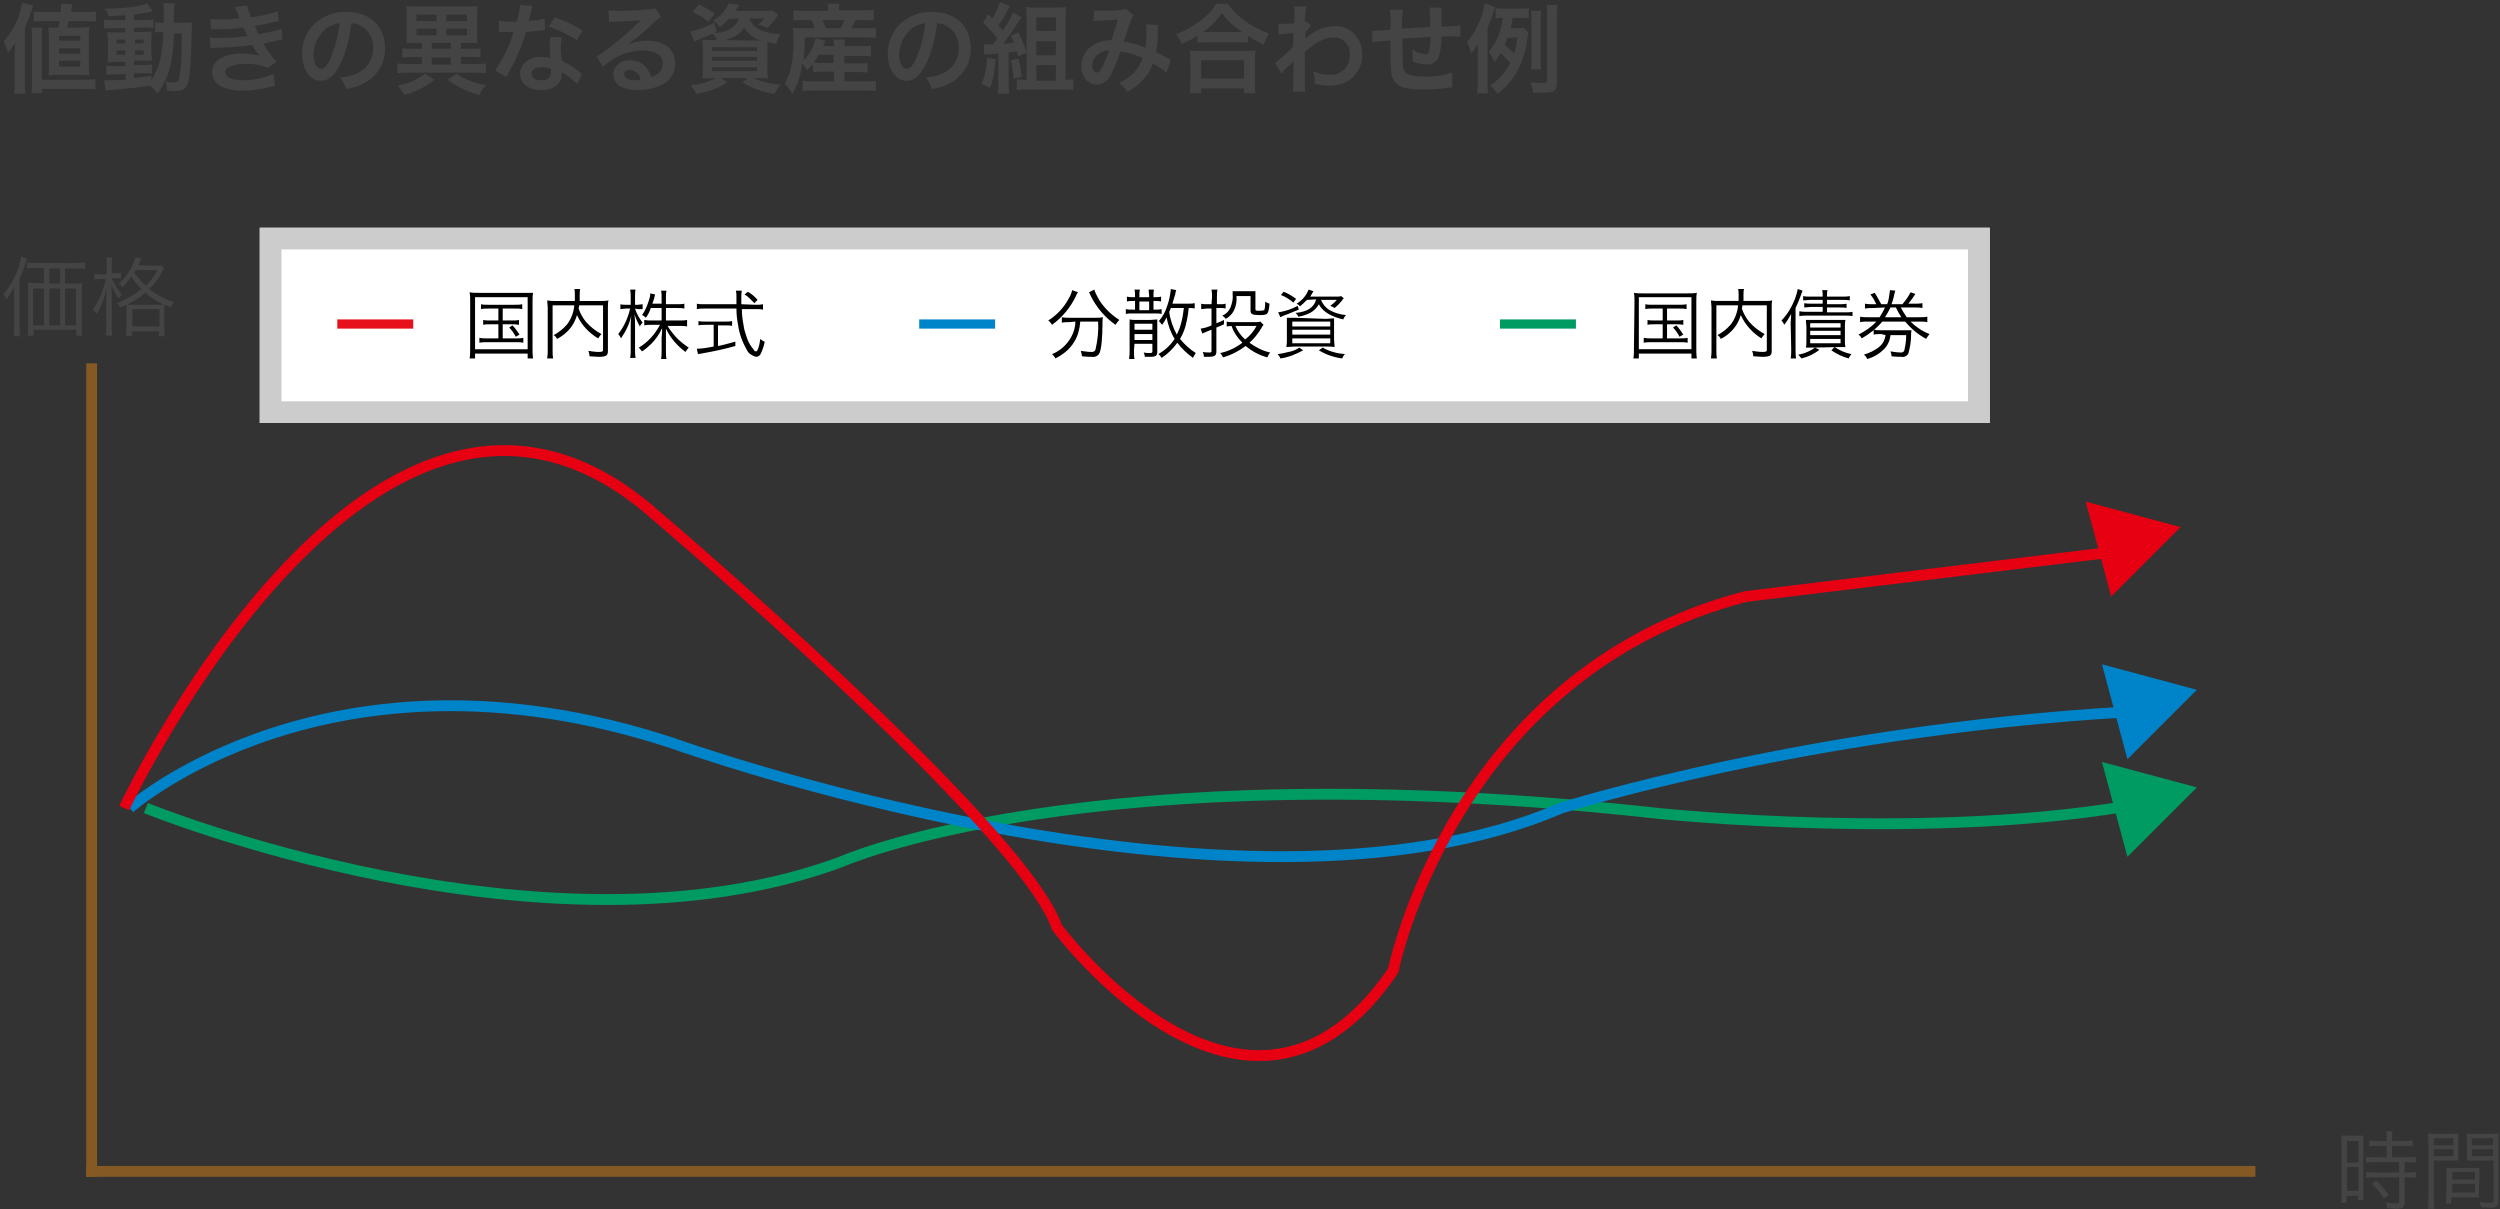 <svg xmlns="http://www.w3.org/2000/svg" viewBox="0 0 461 223" enable-background="new 0 0 461 223"><rect x="0" y="0" width="461" height="223" fill="#333333" stroke="none"/><style type="text/css">.st0{fill-rule:evenodd;clip-rule:evenodd;fill:#444444;} .st1{fill:#FFFFFF;} .st2{fill:#CCCCCC;} .st3{fill-rule:evenodd;clip-rule:evenodd;fill:#E6111A;} .st4{fill-rule:evenodd;clip-rule:evenodd;fill:#009B63;} .st5{fill-rule:evenodd;clip-rule:evenodd;fill:#0084C9;} .st6{fill-rule:evenodd;clip-rule:evenodd;} .st7{fill:#855923;} .st8{fill:none;stroke:#009B63;stroke-width:2;} .st9{fill:none;stroke:#0084C9;stroke-width:2;} .st10{fill:none;stroke:#E60012;stroke-width:2;} .st11{fill-rule:evenodd;clip-rule:evenodd;fill:#E60012;}</style><path id="値動きの異なる資産の組み合わせ例" class="st0" d="M11 3.9c-.1.5-.1.7-.3 1.2h-1.8l.1 1.5v5.9c0 .6 0 1-.1 1.4.7-.1 1-.1 1.5-.1h4.6c.5 0 .9 0 1.5.1 0-.5-.1-.9-.1-1.6v-5.5c0-.6 0-1.2.1-1.8l-1.5.1h-2.6c.1-.7.1-.7.3-1.2h3.3c.6 0 1.1 0 1.7.1v-1.9c-.6.1-1.2.1-1.9.1h-2.7c.1-.5.1-.5.2-1.4l-2-.1c-.1.7-.1.9-.1 1.5h-3.1c-.6 0-1.3 0-1.9-.1v1.9c.6-.1 1.1-.1 1.7-.1h3.1zm-.1 2.7h3.9v.9h-3.9v-.9zm0 2.3h3.9v1h-3.9v-1zm0 2.3h3.9v1.1h-3.9v-1.1zm-8.2 4c0 .7 0 1.4-.1 2.1h2.1c-.1-.7-.1-1.3-.1-2.1v-10.1c.6-1.3 1.1-2.7 1.5-4.1l-2-.5c-.2.9-.4 1.8-.7 2.6-.6 1.7-1.5 3.2-2.7 4.5.3.7.6 1.4.8 2.1.5-.6.9-1.2 1.3-1.8 0 .9-.1 1.3-.1 2v5.3zm5 2.1v-.9h7.9c.7 0 1.3 0 2 .1v-1.9c-.7.1-1.3.1-2 .1h-7.9v-7.5c0-.7 0-1.4.1-2.1h-2c.1.7.1 1.4.1 2v7.9c0 .7 0 1.5-.1 2.2h1.9zm15.4-13.6h-2.2c-.6 0-1.1 0-1.7-.1v1.7c.6-.1 1.1-.1 1.7-.1h2.2v.8h-1.5c-.8 0-1.3 0-1.8-.1 0 .4.1.8.1 1.6v2.3c0 .9 0 1.3-.1 1.7.5 0 .9-.1 1.7-.1h1.6v.8h-1.8c-.6 0-1.1 0-1.7-.1v1.7c.6-.1 1.1-.1 1.7-.1h1.9v1c-1.9.1-2.3.1-3.1.1h-.9l.3 1.9c.4-.1.7-.1 1-.1 3.3-.3 4.6-.4 7.1-.8.6.4 1 .9 1.4 1.4.6-.7 1.1-1.5 1.4-2.4.3.6.4 1.3.4 1.9.3 0 1.2.1 1.4.1 1.3 0 1.9-.3 2.3-1.1.5-1 .7-3.6.8-8.2.1-2.6.1-2.7.1-3.4-.6.1-1.1.1-1.7.1h-1.6c-.1-1.2 0-2.4.1-3.6h-2.1c.1.8.1 1.5.1 2.3v1.3h-.3c-.4 0-.9 0-1.3-.1v1.9c.5-.1 1-.1 1.5-.1 0 1.6-.2 3.2-.5 4.8-.3 1.5-.9 2.9-1.7 4.1v-.8c-1.7.2-2.3.3-3.2.4v-.9h2c.4 0 .8 0 1.3.1v-1.7c-.6.1-1.1.1-1.7.1h-1.6v-.8h3.3c0-.2 0-.8-.1-1.6v-2.2c0-.5 0-1.1.1-1.6l-1.5.1h-1.8v-.8h2.3c.4 0 .9 0 1.3.1v-1.6c-.6.1-1.1.1-1.7.1h-1.9v-1c.9-.1 1.8-.3 2.5-.4l1-.2-1.1-1.5c-1.2.6-4.3 1-7.9 1 .5.4.7.9.8 1.4 1.4-.1 1.9-.1 3.1-.2v.9zm0 3.6v.7h-1.6v-.7h1.6zm1.8 0h1.6v.7h-1.6v-.7zm-1.8 2v.8h-1.6v-.8h1.6zm1.8 0h1.6v.8h-1.6v-.8zm8.6-3.1v3.4c0 1.2-.1 2.5-.3 3.7-.2 1.7-.3 1.9-1.2 1.9-.5 0-1.1-.1-1.6-.2 1.1-2.4 1.5-4.5 1.7-8.8h1.4zm5.4-.8h1.2c1.6 0 3.2-.1 4.8-.3.1.3.2.4.4.8l.3.7c-1.6.3-3.3.4-5 .4-.6 0-1.2 0-1.9-.1l.1 2c.3 0 .4 0 .7-.1 2.3 0 4.7-.2 7-.5.4.7.8 1.4 1.4 2-1-.3-2.1-.4-3.1-.4-1.5-.1-2.9.2-4.2.9-.9.5-1.5 1.5-1.5 2.5s.5 1.9 1.4 2.5c1.4.7 2.9 1 4.4.9 1.6 0 3.1-.2 4.6-.6l1.2-.3-.3-2.2c-1.7.8-3.6 1.2-5.5 1.2-.9 0-1.7-.1-2.6-.4-.4-.2-.7-.6-.8-1 0-.5.3-.9.8-1.1 1-.4 2-.6 3-.5 1.4-.1 2.8.2 4.1.7l1.6-1.1c-.9-1-1.7-2.1-2.4-3.3.1-.1.1-.1.6-.2.4-.1 1-.2 1.8-.4.4-.1.8-.2 1.1-.2l-.2-2c-.6.2-1.1.4-1.7.5-.1 0-.9.2-2.5.5-.3-.5-.5-1-.7-1.5.6-.1 2.6-.5 3.8-.8h.6l-.2-1.9c-1.6.5-3.2.9-4.9 1.1-.3-.7-.6-1.5-.7-2.2l-2.3.3s.3.6.7 1.6c.1.3.1.3.2.5-1.2.1-2.5.2-3.7.2-.6 0-1.2 0-1.7-.1l.1 1.9zm25.9-1.1c.6 0 1.3.2 1.8.5 1.4.8 2.3 2.4 2.2 4 .1 1.8-.9 3.6-2.5 4.5-1.1.6-2.3.9-3.6 1 .5.6.9 1.3 1.1 2.1 1-.1 1.9-.4 2.8-.8 2.7-1.1 4.5-3.8 4.4-6.7 0-4.1-2.8-6.7-7.1-6.7-2.3-.1-4.6.8-6.2 2.5-1.3 1.4-2 3.3-2 5.2 0 2.9 1.5 5 3.5 5 1.5 0 2.6-1.1 3.7-3.4 1-2.2 1.6-4.7 1.9-7.2zm-2.2 0c-.2 2.1-.7 4.1-1.5 6.1-.6 1.5-1.3 2.3-1.9 2.3-.8 0-1.4-1.2-1.4-2.6 0-1.9.9-3.7 2.4-4.9.8-.5 1.6-.9 2.4-.9zm15.2 3.6v1.1h-1.8c-.6 0-1.2 0-1.8-.1v1.7c.6-.1 1.2-.1 1.8-.1h1.8v1.3h-2.5c-.7 0-1.3 0-2-.1v1.8c.7-.1 1.4-.1 2-.1h12.3c.7 0 1.4 0 2 .1v-1.8c-.7.1-1.4.1-2.1.1h-2.5v-1.3h1.8c.7 0 1.2 0 1.8.1v-1.7c-.5.1-1.1.1-1.7.1h-1.9v-1.1h1.3c.6 0 1.1 0 1.7.1v-5.2c0-.6 0-1.1.1-1.7-.6.1-1.2.1-1.8.1h-9.6c-.6 0-1.2 0-1.8-.1.1.6.1 1.1.1 1.7v5.2c.4 0 1-.1 1.5-.1h1.3zm1.8 0h3.5v1.1h-3.5v-1.1zm0 2.7h3.5v1.3h-3.5v-1.3zm-2.8-7.9h3.7v1.2h-3.7v-1.2zm5.5 0h3.8v1.2h-3.8v-1.2zm-5.5 2.6h3.7v1.2h-3.7v-1.2zm5.5 0h3.8v1.2h-3.8v-1.2zm-3.9 8.3c-1.5 1.1-3.3 1.9-5.1 2.2.5.5.9 1.1 1.3 1.7 2-.5 3.9-1.5 5.5-2.8l-1.7-1.1zm4.1 1.1c1.8 1.3 3.8 2.3 5.9 2.8.3-.7.7-1.3 1.2-1.8-1.9-.3-3.8-1-5.4-2.1l-1.7 1.1zm13.4-13.8c-.1 1-.3 2.1-.6 3.1h-.9c-.8 0-1.6 0-2.4-.2v2.1h2.7c-.4 1.5-1 2.9-1.7 4.2-.5 1-1.1 2-1.7 2.9l2.1 1.2.3-.6 1.3-2.5c.8-1.7 1.5-3.4 2-5.2 1.1-.1 2.2-.2 2.9-.3l.6-.1-.1-2.1c-.9.3-1.9.4-2.9.5l.4-1.6.3-1.2-2.3-.2zm11.5 4.7c-1.6-1-3.3-1.8-5.1-2.4l-1.1 1.7c1.8.6 3.6 1.5 5.2 2.5l1-1.8zm-.1 8.1l-.3-.3-.6-.5c-.9-.7-1.8-1.2-2.8-1.7-.1-.8-.2-1.6-.2-2.5 0-.6.1-1.2.2-1.8l-2.1-.1c-.1.6-.2 1.2-.1 1.8 0 .5 0 1.2.1 2.1-.6-.1-1.1-.2-1.7-.2-2.3 0-3.9 1.3-3.9 3.1s1.5 3 3.9 3c1.1.1 2.2-.3 3-1 .5-.5.8-1.2.8-1.9v-.4c1 .6 2 1.3 2.8 2.2l.9-1.8zm-5.7-1v.6c0 1-.6 1.5-1.8 1.5-1.1 0-1.8-.4-1.8-1.2 0-.8.8-1.2 1.9-1.2.6 0 1.2.1 1.7.3zm13.9-4.4c.3-.1.5-.3.7-.5.4-.2 1.7-1.2 2-1.5.6-.5 1.9-1.7 2.8-2.5.3-.3.6-.5.9-.7l-1.1-1.6c-.4.2-.7.2-1.1.2-1.7.2-3.9.3-5.4.3-.7 0-1.4 0-2.1-.1l.1 2.2c.3-.1.6-.1.9-.1 3.3-.1 4.4-.2 5.1-.3l-.4.3c-1.7 1.7-3.5 3.2-5.4 4.7-.8.6-1.6 1.2-2.5 1.7l1.2 1.9c2-1.9 4.7-3 7.4-3 2.2 0 3.6.9 3.6 2.3 0 1.3-.6 2.1-2.1 2.6-.2-.6-.5-1.1-.8-1.6-.8-1-1.9-1.5-3.1-1.5-1.8 0-3.1 1.1-3.1 2.6 0 .8.4 1.6 1.1 2.1 1.1.6 2.3.9 3.5.8 1.5 0 3-.3 4.4-1 1.5-.7 2.5-2.3 2.4-4 0-2.5-2-4.1-5.1-4.1-1.4 0-2.7.3-3.9.8zm2.6 6.4c-.3.1-.6.1-.9.1-1.3 0-2.1-.4-2.1-1.1 0-.5.5-.9 1-.8h.1c.9 0 1.8.8 1.9 1.8zm18.1-11.3c-.2 1-1 1.7-1.9 2.1-.9.4-1.8.6-2.7.6l.6-.3-.5-1.6c-1.4.7-2.9 1.3-4.4 1.6l.7 1.9c.3-.2.5-.3.8-.4 1.3-.5 1.5-.6 2.6-1.1.3.3.6.7.8 1.2h-.9c-.8 0-1.5 0-1.8-.1.1.6.1 1.2.1 1.9v3.5c0 .8 0 1.5-.1 1.8.4 0 1.1-.1 1.9-.1h.7c-1.5.7-3.1 1.2-4.8 1.3.4.5.8 1 1.1 1.6 2-.3 4-1 5.7-2.1l-1.1-.8h4.9l-1 .8c1.8 1.1 3.8 1.8 5.9 2.1.3-.6.7-1.1 1.1-1.7-1.7-.1-3.4-.5-5-1.2h.8c.8 0 1.5 0 1.9.1-.1-.6-.1-1.3-.1-1.9v-4.9c.5.2 1.1.3 1.6.4.2-.6.4-1.2.8-1.8-3.3-.2-5.1-1.1-5.7-2.9h2.8c-.3.4-.8.8-1.2 1.1.6.2 1.1.4 1.7.7.6-.6 1.1-1.2 1.6-1.9.2-.3.3-.4.4-.6l-1.1-.8c-.5.1-1 .1-1.5.1h-5.3l.4-.6.3-.5-1.9-.3c-.6 1.3-1.6 2.5-2.9 3.2.5.3.9.7 1.2 1.2.6-.4 1.2-1 1.7-1.5l1.8-.1zm-2.7 4c.7-.1 1.4-.4 2-.7.7-.4 1.3-.9 1.7-1.6.7 1.1 1.8 2 3.1 2.4l-6.8-.1zm-2.2 1.3h8.3v.7h-8.3v-.7zm0 1.8h8.3v.7h-8.3v-.7zm0 1.9h8.3v.7h-8.3v-.7zm.5-9.9c-.9-.6-1.9-1.2-2.9-1.7l-1.2 1.4c1 .5 2 1 2.9 1.8l1.2-1.5zm18.2 10.8c.6-.1 1.1-.1 1.7-.1h2.1v1.8h-4.1c-.6 0-1.1 0-1.7-.1v1.9c.6-.1 1.2-.1 1.7-.1h10c.6 0 1.2 0 1.8.1v-1.9c-.6.1-1.1.1-1.7.1h-4.1v-1.7h2.7c.5 0 1.1 0 1.6.1v-1.8c-.5.1-1.1.1-1.6.1h-2.7v-1.4h3.2c.6 0 1.2 0 1.7.1v-2c-.6.1-1.2.1-1.7.1h-3.2c0-.4 0-.8.1-1.2h-2.1c.1.4.1.8.1 1.2h-2l.4-1-1.8-.4c-.2.8-.5 1.6-.9 2.3-.3.6-.8 1.2-1.3 1.7.1-1.4.2-2.8.2-4.2h11.1c.7 0 1.3 0 2 .1v-1.9c-.7.1-1.3.1-2 .1h-2.5l.8-1.5h1.4c.6 0 1.3 0 1.9.1v-2c-.7.1-1.4.1-2 .1h-4.4v-.1c0-.4 0-.8.1-1.1h-2.2c.1.4.1.8.1 1.1v.2h-4.4c-.7 0-1.3 0-2-.1v1.9c.6-.1 1.2-.1 1.8-.1h1.5c.3.5.5 1 .6 1.5h-1.9c-.7 0-1.4 0-2.1-.1.1.6.1 1.3.1 2 .1 2-.1 4-.6 6-.2.8-.6 1.6-1 2.4.6.5 1 1.1 1.4 1.8 1-1.7 1.6-3.6 1.8-5.6.4.4.7.8 1 1.2.3-.3.6-.7.9-1.1l.2 1.5zm3.7-3.1v1.4h-2.1c-.5 0-1 0-1.5-.1.3-.4.6-.9.8-1.4h2.8v.1zm-1.4-5l-.6-1.5h4c-.2.5-.4 1-.7 1.5h-2.7zm20.5-.9c.6 0 1.3.2 1.8.5 1.4.8 2.3 2.4 2.2 4 .1 1.8-.9 3.6-2.5 4.5-1.1.6-2.3.9-3.6 1 .5.6.9 1.3 1.1 2.1 1-.1 1.9-.4 2.8-.8 2.7-1.1 4.5-3.8 4.4-6.7 0-4.1-2.8-6.7-7.1-6.7-2.3-.1-4.6.8-6.2 2.5-1.3 1.4-2 3.3-2 5.2 0 2.9 1.5 5 3.5 5 1.5 0 2.6-1.1 3.7-3.4 1-2.2 1.6-4.7 1.9-7.2zm-2.2 0c-.2 2.1-.7 4.1-1.5 6.1-.6 1.5-1.3 2.3-1.9 2.3-.8 0-1.4-1.2-1.4-2.6 0-1.9.9-3.7 2.4-4.9.8-.5 1.6-.9 2.4-.9zm10.9 5.8c.4-.1.9-.1 1.3-.1s.8-.1 1.3-.1v5.5c0 .6 0 1.3-.1 1.9h2.1c-.1-.6-.1-1.3-.1-1.9v-5.7l1.5-.2c.1.3.1.5.3.9l1.5-.7c-.4-1.3-.9-2.5-1.5-3.7l-1.4.6c.2.4.4.8.6 1.3-1.1.1-1.3.1-2 .2 1-1.4 2-2.8 2.9-4.2.3-.4.3-.5.5-.7l-1.6-.9c-.5 1.2-1.1 2.3-1.9 3.3l-.8-.9c.7-1 1.3-1.9 1.8-3l.3-.6-1.8-.7c-.4 1-.8 2-1.4 3l-.8-.8-.9 1.6c1 .9 1.8 1.8 2.6 2.9-.3.5-.4.5-.8 1.1h-.5c-.4 0-.8 0-1.2-.1l.1 2zm.5.6c0 1.7-.4 3.3-1 4.8l1.6.7c.6-1.7.9-3.5 1-5.3l-1.6-.2zm4.4.4c.3 1.1.4 2.3.5 3.4l1.5-.3c-.1-1.2-.3-2.3-.6-3.4l-1.4.3zm10.1 3.7v-11.5c0-.9 0-1.4.1-2-.6.1-1.3.1-1.9.1h-3.7c-.8 0-1.2 0-1.8-.1.1.6.1 1.2.1 1.8v11.6h-.5c-.4 0-.8 0-1.3-.1v2c.6-.1 1.2-.1 1.8-.1h6.7c.6 0 1.2 0 1.9.1v-2c-.4.1-.7.1-1.1.1l-.3.1zm-5.4-11.6h3.6v2.5h-3.6v-2.5zm0 4.4h3.6v2.6h-3.6v-2.6zm0 4.4h3.6v2.9h-3.6v-2.9zm10.5-8.1c.5-.1.9-.1 1.4-.1 1.8-.1 2.2-.1 3.1-.2-.4 1.7-.7 2.3-1.1 3.8-1.2 0-2.4.3-3.4.9-1.4.8-2.2 2.3-2.2 3.9 0 2 1.2 3.4 2.9 3.4 1.1-.1 2-.7 2.5-1.7.7-1.4 1.3-2.9 1.8-4.4 1.4.2 2.8.6 4.1 1.2-.3 1-.9 1.9-1.6 2.7-.8.8-1.7 1.5-2.8 1.9.6.4 1.2 1 1.6 1.6 1-.5 1.9-1.2 2.7-2 .9-.9 1.6-2 2-3.2.9.5 1.7 1.1 2.5 1.7l.8-2.4c-.3-.1-.6-.3-.8-.4-.6-.3-1.4-.7-1.9-1 .2-1.3.3-2.5.3-3.8 0-.4 0-.8.1-1.2l-2.3-.1c.1.3.1.6.1 1 0 1.1 0 2.2-.2 3.3-1.3-.6-2.6-.9-4-1.1.2-.6 1.3-3.9 1.4-4.1.1-.3.2-.5.4-.8l-1.4-1.2c-.2.1-.5.2-.7.2-.7.1-2.3.2-3.3.2-.6 0-1.2 0-1.8-.1l-.2 2zm2.9 5.4c-.3 1-.7 2-1.2 3-.4.8-.7 1.1-1 1.1-.6-.1-1-.7-.9-1.3 0-.6.2-1.3.7-1.7.6-.7 1.5-1.1 2.4-1.1zm16.3-1.4c.5-.1 1-.1 1.5-.1h6.2c.5 0 1.1 0 1.6.1v-1.3c.9.6 1.9 1.2 2.9 1.6.3-.7.6-1.4 1-2-1.6-.6-3.2-1.4-4.6-2.5-1.2-.8-2.2-1.9-3-3h-2.1c-.8 1.2-1.7 2.2-2.8 3-1.4 1.1-2.9 2-4.6 2.6.4.6.8 1.2 1 1.8 1-.4 2-.9 2.9-1.5v1.3zm1.5-2h-.5c1.4-.9 2.6-2.1 3.5-3.5 1 1.4 2.3 2.5 3.7 3.5h-6.7zm-.8 11.3v-.9h7.9v.9h2.1c-.1-.6-.1-1.3-.1-1.9v-4.2c0-.6 0-1.2.1-1.8-.5.1-1 .1-1.6.1h-9c-.5 0-1 0-1.5-.1.1.6.1 1.2.1 1.8v4.2c0 .6 0 1.3-.1 1.9h2.1zm0-6.1h7.9v3.4h-7.9v-3.4zm14.8 2.5c.4-.6.9-1.1 1.4-1.5.3-.3.6-.5.8-.8v2.7c0 1 0 1.9-.1 2.9h2.3c-.1-.8-.1-2.8-.1-5.4v-1.9c2-1.8 3.7-2.7 5.2-2.7 1.6-.1 3 1.1 3.1 2.7v.5c.1 2-1.4 3.6-3.3 3.7h-.3c-1.1 0-2.2-.2-3.2-.7.3.8.4 1.5.3 2.3.9.3 1.8.4 2.7.4 1.1 0 2.2-.2 3.2-.7 1.8-1 3-3 2.9-5.1 0-1.4-.5-2.7-1.4-3.7-.9-.9-2.2-1.5-3.5-1.5-1.9 0-3.7.7-5.2 2-.2.1-.3.2-.4.3 0-.1 0-.4.1-1.2.3-.4.6-.8 1-1.2l-.9-.7-.3.1v-.4c0-.5 0-.5.1-.8 0-.6.1-1.2.2-1.7h-2.3l.1.8v1c0 .6 0 .9-.1 1.3-1 .1-2 .1-2.3.1h-.6l.1 2c.9-.2 1.8-.2 2.7-.3 0 1.5 0 1.5-.1 2.6-1 1-2.1 2-3.3 2.9l1.2 2zm31.5-.2c-1.7.5-3.4.8-5.2.7-2.9 0-3.7-.4-3.9-1.9 0-.4-.1-2.3-.1-3.3v-1.8c2.5-.1 2.5-.1 5.2-.3 0 .8-.1 1.5-.2 2.3-.1.7-.3.9-.8.9-.8-.1-1.7-.4-2.4-.9.1.5.1 1 .1 1.5v.7c.8.4 1.7.6 2.6.6.9.1 1.8-.5 2.2-1.4.4-1.2.5-2.5.5-3.8h2.5c.3 0 .7 0 1 .1v-2.1c-1.2.1-2.3.2-3.5.2v-2.3c0-.4 0-.8.1-1.2h-2.3c.1 1.2.2 2.4.1 3.6-2.7.1-2.7.1-5.2.3 0-1.2 0-2.3.2-3.5h-2.4c.1 1 .2 2 .1 3.1v.6c-1.8.1-2.8.2-2.9.2h-.5l.1 2.1c1.1-.2 2.2-.3 3.3-.3v1.7c0 3.1.1 4.1.3 4.9.5 1.7 2 2.4 5.4 2.4 1.2 0 3.6-.1 4.9-.3.6-.1.6-.1.8-.1v-2.7zm13.2-8.3c-.4.1-.9.1-1.3.1h-1.1c.1-.6.3-1.2.3-1.9h1.6c.5 0 .9 0 1.4.1v-1.9c-.6.1-1.2.1-1.8.1h-2.6c-.6 0-1.1 0-1.7-.1v1.9c.4-.1.9-.1 1.3-.1-.2 2.3-1.1 4.5-2.6 6.3.4.5.8 1.1 1.1 1.8.4-.5.8-1 1.1-1.6.6.5 1.2 1.2 1.8 1.8-.9 1.7-2.1 3.1-3.7 4.2.5.4 1 1 1.4 1.5 3.3-2.7 4.9-5.8 5.5-10.6.1-.4.1-.5.1-.7l-.8-.9zm-1.2 1.8c-.1 1-.3 2-.6 3-.5-.6-1.1-1.1-1.7-1.6l.5-1.3 1.8-.1zm-5.5-1.8c.4-.9.8-1.9 1.1-2.9l.3-.9-1.9-.7c-.4 2.6-1.6 5.1-3.3 7.2.4.7.6 1.4.8 2.1.5-.6.9-1.2 1.2-1.8v6.9c0 .7 0 1.4-.1 2.2h2c-.1-.7-.1-1.4-.1-2.2v-9.9zm9.9 7.7c-.1-.5-.1-1-.1-1.5v-7.8c0-.5 0-1 .1-1.5h-1.9c.1.5.1 1 .1 1.5v7.8c0 .5 0 1-.1 1.5h1.9zm2.9-10c0-.6 0-1.2.1-1.9h-2c.1.6.1 1.2.1 1.9v12c0 .4-.1.5-1 .5-.5 0-1.4-.1-2.1-.1.3.6.4 1.2.5 1.9h1.6c2.3 0 2.8-.3 2.8-1.9v-12.4z"/><g id="text_1_"><path id="base_3_" class="st1" d="M47.9 42h319v36h-319z"/><path id="base_1_" class="st2" d="M362.9 46v28h-311v-28h311m4-4h-319v36h319v-36z"/><path id="_" class="st3" d="M62.2 58.9v1.7h14v-1.7h-14z"/><path id="_2" class="st4" d="M276.6 58.9v1.7h14v-1.7h-14z"/><path id="_3" class="st5" d="M169.5 58.9v1.7h14v-1.7h-14z"/><path id="_国内株式_分散投資_国内債券_1_" class="st6" d="M91.9 56.9v2.2h-1.5c-.4 0-.9 0-1.3-.1v.9c.4-.1.8-.1 1.3-.1h1.5v2.6h-2.1c-.5 0-.9 0-1.4-.1v.9c.5-.1.9-.1 1.4-.1h5.3c.5 0 .9 0 1.4.1v-.9c-.5.1-.9.1-1.4.1h-2.4v-2.6h1.7c.4 0 .8 0 1.3.1v-.9c-.4.1-.8.1-1.3.1h-1.7v-2.2h2.2c.5 0 .9 0 1.4.1v-.9c-.5.1-.9.1-1.4.1h-4.9c-.4 0-.9 0-1.3-.1v.9c.4-.1.9-.1 1.3-.1h1.9zm2 3.5c.5.5.9 1.1 1.2 1.7l.7-.4c-.4-.6-.8-1.2-1.3-1.7l-.6.4zm-7.2 3.8c0 .6 0 1.3-.1 1.9h1v-.9h9.7v.9h1c-.1-.6-.1-1.3-.1-1.9v-8.5c0-.6 0-1.2.1-1.7h-10.1c-.5 0-1.1 0-1.6-.1.1.6.1 1.1.1 1.7v8.6zm.9-9.4h9.7v9.6h-9.7v-9.6zm23.6 1.5v8.2c0 .3-.1.4-.8.4-.6 0-1.3-.1-1.9-.2.1.3.2.6.2 1 .6 0 1.1.1 1.6.1 1.5 0 1.8-.2 1.8-1.1v-8.1c0-.4 0-.8.1-1.2-.5.1-.9.1-1.4.1h-3.9v-1.2c0-.3 0-.7.1-1h-1.1c.1.3.1.7.1 1v1.2h-3.7c-.5 0-.9 0-1.4-.1 0 .4.1.8.1 1.3v7.8c0 .5 0 1-.1 1.6h1.1c-.1-.5-.1-1-.1-1.6v-8.2h4c-.1 1.3-.6 2.6-1.4 3.6-.7.8-1.5 1.4-2.4 1.9.3.2.5.4.6.7 1.2-.6 2.2-1.5 2.9-2.6.3-.5.6-1.1.8-1.8.8 1.8 2.2 3.3 3.9 4.3.2-.3.4-.6.6-.8-1.1-.6-2-1.3-2.8-2.2-.6-.7-1.1-1.6-1.4-2.5 0-.2.1-.3.1-.6h4.4zm10.8.5v2.3h-1.8c-.5 0-.9 0-1.4-.1v1c.5-.1.9-.1 1.4-.1h1.5c-.9 1.7-2.2 3.2-3.9 4.2l.6.7c.6-.4 1.2-.9 1.7-1.4.8-.8 1.5-1.8 2-2.9 0 1-.1 1.6-.1 1.7v2.5c0 .5 0 1-.1 1.5h1c-.1-.5-.1-1-.1-1.5v-4.1c.8 1.7 2.1 3.2 3.6 4.3.2-.3.4-.6.6-.8-.9-.6-1.8-1.3-2.5-2.1-.5-.6-1-1.2-1.4-1.9h2.2c.5 0 .9 0 1.4.1v-1.2c-.5.1-.9.1-1.4.1h-2.5v-2.3h2c.5 0 .9 0 1.4.1v-.9c-.4.1-.9.1-1.4.1h-2v-1.3c0-.4 0-.8.1-1.2h-1c.1.4.1.8.1 1.2v1.2h-1.7l.3-.9.2-.8-.9-.2c0 .3 0 .5-.1.8-.3 1.1-.7 2.2-1.4 3.2.3.1.5.3.7.5.4-.6.7-1.1.9-1.8h2zm-4.4.2h.9v-.9l-.9.1h-.5v-1.4c0-.5 0-1 .1-1.4h-1c.1.5.1 1 .1 1.4v1.4h-.9c-.3 0-.7 0-1-.1v.9l1-.1h.8c-.4 1.7-1.1 3.3-2.2 4.7.2.2.4.5.5.8.9-1.3 1.6-2.7 1.9-4.2-.1.9-.1 1.5-.1 2.2v4c0 .5 0 1.1-.1 1.6h1c-.1-.5-.1-1.1-.1-1.6v-4.2c0-1.2 0-1.2-.1-2.3.2.8.6 1.6 1 2.3.1-.3.3-.5.5-.7-.6-.8-1.1-1.6-1.4-2.6l.5.1zm19.1-.9v-1.2c0-.4 0-.9.1-1.3h-1.1c.1.4.1.7.1 1.1v1.4h-5.9c-.5 0-1 0-1.4-.1v1c.5-.1 1-.1 1.4-.1h5.9c0 1 .1 2 .3 3 .2 1.6.8 3.2 1.6 4.6.3.7 1 1.1 1.7 1.3.4 0 .7-.2.9-.6.3-.7.6-1.4.7-2.2-.3-.1-.6-.3-.8-.5-.2 1.5-.5 2.3-.8 2.3-.2 0-.3-.1-.4-.3-.5-.6-.9-1.2-1.2-2-.3-.9-.6-1.7-.7-2.6-.2-1-.3-2-.3-2.9h2.5c.5 0 1 0 1.4.1v-1c-.5.1-.9.1-1.4.1l-2.6-.1zm-5.1 3.8v4c-1 .2-2 .4-3.1.4l.2 1 .6-.1c2.3-.4 4.2-.8 6.3-1.4v-.8c-1.5.4-2.1.6-3.2.8v-3.8h1.4c.4 0 .8 0 1.2.1v-.9c-.4.1-.8.1-1.3.1h-3.6c-.4 0-.9 0-1.3-.1v.8c.4-.1.8-.1 1.3-.1h1.5zm8.1-4.6c-.5-.6-1.1-1.1-1.8-1.5l-.6.5c.7.4 1.2 1 1.8 1.6l.6-.6zm58.6 4c0 1-.3 2-.8 2.9-.8 1.4-2 2.5-3.5 3.1.2.2.5.5.6.8 1.4-.7 2.7-1.7 3.5-3.1.7-1.1 1-2.4 1.1-3.7h3.3c.1 1.7-.1 3.5-.5 5.2-.1.3-.4.4-.7.4-.7 0-1.3-.1-2-.2.1.3.2.7.2 1 .9.1 1.4.1 1.8.1.5.1 1.1-.1 1.4-.6.4-.7.6-3 .6-5.7 0-.3 0-.7.1-1-.5.1-1 .1-1.5.1h-4.6c-.5 0-1 0-1.5-.1v1c.5-.1 1-.1 1.4-.1l1.1-.1zm-.6-5.8c-.1.5-.3 1-.6 1.5-.9 1.7-2.2 3.1-3.8 4.1.3.2.5.5.7.8 1.9-1.4 3.4-3.2 4.4-5.3.1-.3.2-.5.4-.7l-1.1-.4zm3.1.4c.1.1.2.3.2.4 1.1 2.3 2.7 4.2 4.7 5.6.2-.3.4-.6.7-.9-1.7-1.1-3.2-2.6-4.1-4.4-.2-.4-.4-.8-.5-1.2l-1 .5zm19.5 2c-.4.1-.9.1-1.3.1h-2.8c.2-.7.3-1.1.5-1.7.1-.5.1-.6.2-.8l-1-.2c-.1 1.1-.3 2.1-.7 3.2-.3 1-.8 1.9-1.5 2.7l.6.7c.3-.4.6-.9.8-1.4.3 1.4.7 2.7 1.5 4-.8 1.2-1.8 2.1-3 2.8.3.2.5.5.6.7 1.1-.7 2.1-1.7 2.9-2.8.8 1.1 1.8 2 2.9 2.8.1-.3.3-.6.5-.9-1.1-.7-2.1-1.6-2.9-2.6.6-1 1-2.1 1.2-3.2.2-.8.3-1.6.4-2.5.4 0 .8 0 1.1.1v-1zm-2 .9c-.1.8-.2 1.6-.4 2.4-.2.9-.5 1.7-.9 2.5-.7-1.3-1.2-2.7-1.4-4.2.2-.4.2-.4.3-.7h2.4zm-5.6-2v-.3c0-.4 0-.8.1-1.1h-1c0 .4.1.8.1 1.1v.3h-1.8v-.3c0-.4 0-.8.1-1.1h-1c.1.4.1.8.1 1.1v.3h-.3c-.4 0-.8 0-1.2-.1v.9c.4-.1.8-.1 1.2-.1h.3v1.6h-.5c-.4 0-.8 0-1.2-.1v.9c.4-.1.8-.1 1.2-.1h4.2c.4 0 .8 0 1.2.1v-.9c-.4.1-.8.1-1.2.1h-.3v-1.6h.2c.4 0 .8 0 1.2.1v-.9c-.4.1-.8.1-1.2.1h-.2zm-2.6.8h1.8v1.6h-1.8v-1.6zm-.9 7.8h3.3v1.4c0 .2-.1.3-.4.3-.4 0-.8 0-1.2-.1.1.3.2.5.2.8h1c1 0 1.3-.2 1.3-.9v-6c-.4 0-.8.1-1.3.1h-2.5c-.4 0-.9 0-1.3-.1v5.7c0 .5 0 1-.1 1.6h1c-.1-.5-.1-1-.1-1.6l.1-1.2zm0-.7v-1.1h3.3v1.1h-3.3zm0-1.9v-1.1h3.3v1.1h-3.3zm14.2-4.7h-.9c-.3 0-.7 0-1-.1v1l1-.1h.9v3.1c-.6.3-1.3.5-2 .6l.3.9c.4-.2 1-.4 1.7-.7v3.9c0 .3-.1.3-.4.3-.4 0-.8 0-1.2-.1.1.3.2.6.2.9h.7c1.3 0 1.6-.2 1.6-1v-4.4c.5-.2.8-.3 1.4-.6v-.8c-.6.3-.8.4-1.4.6v-2.8h.8c.3 0 .6 0 .9.1v-.9c-.3.1-.5.1-.8.1h-.8v-1.3c0-.5 0-.9.1-1.4h-1.1c.1.5.1.9.1 1.4l-.1 1.3zm9 3.2c-.3.1-.6.1-.8.1h-4.3c-.4 0-.8 0-1.1-.1v.9l.9-.1c.4 1.2 1.1 2.2 2 3.1-1.2.9-2.6 1.6-4.1 1.9.2.2.4.5.5.8 1.5-.4 3-1.2 4.2-2.1 1.2 1 2.5 1.7 4 2.1.1-.3.3-.6.5-.9-1.4-.3-2.7-1-3.8-1.8.9-.8 1.6-1.7 2.2-2.7.1-.2.2-.4.4-.6l-.6-.6zm-.7.8c-.5 1-1.2 1.8-2.1 2.5-.8-.7-1.4-1.6-1.8-2.5h3.9zm-1.1-5.5v2.7c0 .6.3.8 1.6.8 1.6 0 1.7-.1 1.9-2.1-.3-.1-.6-.2-.8-.4 0 1.1-.1 1.5-.2 1.6-.3.1-.6.1-.9.1-.6 0-.7 0-.7-.3v-3.3h-4.2v.6c.1.8-.1 1.6-.4 2.4-.3.7-.8 1.2-1.5 1.5.3.2.5.4.6.6.6-.3 1.1-.8 1.4-1.3.5-.9.7-1.9.6-2.9h2.6zm12.1.6c-.4 1.5-1.6 2.3-3.8 2.5.2.2.4.4.5.7.8-.1 1.5-.4 2.2-.7.7-.4 1.2-.9 1.6-1.6.4.8 1.1 1.4 1.8 1.8.9.5 1.8.8 2.7 1 .1-.3.3-.6.5-.8-1.1-.1-2.1-.4-3-.9-.7-.4-1.3-1.1-1.6-1.9h2.9c-.3.4-.8.8-1.2 1.1.3.1.5.2.8.4.5-.4.9-.8 1.3-1.3l.2-.3.2-.2-.5-.4c-.3.1-.6.1-.9.1h-4.8c.2-.3.3-.5.3-.5l.3-.5-.9-.3c-.4 1.1-1.2 2-2.2 2.6.2.1.5.3.6.5.5-.4.9-.8 1.3-1.2l1.7-.1zm-3.7-.1c-.7-.5-1.5-1-2.3-1.3l-.5.6c.8.3 1.6.8 2.3 1.4l.5-.7zm.3 1.3c-1.1.6-2.3 1-3.6 1.2l.4.9.6-.3c1.2-.4 1.7-.7 2.8-1.1l-.2-.7zm.3 7.7c-.6.4-1.3.7-2 .8-.7.2-1.3.3-2 .4.2.2.4.5.5.8 1.5-.2 2.9-.8 4.2-1.5l-.7-.5zm3.6.5c1.3.8 2.8 1.3 4.3 1.5.1-.3.3-.6.5-.8-1.4-.1-2.9-.5-4.1-1.2l-.7.5zm-4.4-6h-1.5v4c0 .5 0 .9-.1 1.4.5 0 1-.1 1.6-.1h5.7c.5 0 1 0 1.6.1 0-.5-.1-1-.1-1.4v-3.9l-1.5.1-5.7-.2zm-.5.7h7v.9h-7v-.9zm0 1.5h7v.9h-7v-.9zm0 1.6h7v.9h-7v-.9zm68.3-5.5v2.2h-1.5c-.4 0-.9 0-1.3-.1v.9c.4-.1.8-.1 1.3-.1h1.5v2.6h-2.1c-.5 0-.9 0-1.4-.1v.9c.5-.1.9-.1 1.4-.1h5.3c.5 0 .9 0 1.4.1v-.9c-.5.1-.9.1-1.4.1h-2.4v-2.6h1.7c.4 0 .8 0 1.3.1v-.9c-.4.1-.8.1-1.3.1h-1.7v-2.2h2.2c.5 0 .9 0 1.4.1v-.9c-.5.1-.9.1-1.4.1h-4.9c-.4 0-.9 0-1.3-.1v.9c.4-.1.9-.1 1.3-.1h1.9zm1.9 3.5c.5.5.9 1.1 1.2 1.7l.7-.4c-.4-.6-.8-1.2-1.3-1.7l-.6.4zm-7.2 3.8c0 .6 0 1.3-.1 1.9h1v-.9h9.7v.9h1c-.1-.6-.1-1.3-.1-1.9v-8.5c0-.6 0-1.2.1-1.7-.6.1-1.1.1-1.7.1h-8.3c-.5 0-1.1 0-1.6-.1.1.6.1 1.1.1 1.7l-.1 8.5zm.9-9.4h9.7v9.6h-9.7v-9.6zm23.6 1.5v8.2c0 .3-.1.4-.8.4-.6 0-1.3-.1-1.9-.2.1.3.2.6.2 1 .6 0 1.1.1 1.6.1 1.5 0 1.8-.2 1.8-1.1v-8.1c0-.4 0-.8.1-1.2-.5.1-.9.1-1.4.1h-3.9v-1.2c0-.3 0-.7.1-1h-1.1c.1.3.1.7.1 1v1.2h-3.7c-.5 0-.9 0-1.4-.1 0 .4.1.8.1 1.3v7.8c0 .5 0 1-.1 1.6h1.1c-.1-.5-.1-1-.1-1.6v-8.2h4c-.1 1.3-.6 2.6-1.4 3.6-.7.8-1.5 1.4-2.4 1.9.3.2.5.4.6.7 1.2-.6 2.2-1.5 2.9-2.6.3-.5.6-1.1.8-1.8.8 1.8 2.2 3.3 3.8 4.3.2-.3.4-.6.6-.8-1.1-.6-2-1.3-2.8-2.2-.6-.7-1.1-1.6-1.4-2.5 0-.2.1-.3.1-.6h4.5zm10.3 1.2h-2.9c-.5 0-.9 0-1.4-.1v.9c.5-.1.9-.1 1.4-.1h7.1c.4 0 1 0 1.3.1v-.8c-.4.1-.9.1-1.3.1h-3.4v-.9h2.4c.4 0 .8 0 1.2.1v-.8c-.4.1-.8.1-1.2.1h-2.4v-.8h2.8c.5 0 .9 0 1.4.1v-.8c-.5.1-.9.1-1.4.1h-2.8v-.2c0-.3 0-.7.1-1h-1c.1.3.1.7.1 1v.2h-2.3c-.4 0-.9 0-1.3-.1v.8c.5 0 .9-.1 1.3-.1h2.3v.7h-2.1c-.4 0-.9 0-1.3-.1v.8c.5 0 .9-.1 1.3-.1h2.1v.9zm-5.8 6.9c0 .6 0 1.1-.1 1.7h1c-.1-.5-.1-1.1-.1-1.6v-7.7c.4-.8.7-1.6 1-2.4.2-.6.2-.6.3-.8l-.9-.3c-.1.6-.3 1.2-.5 1.8-.6 1.5-1.4 2.9-2.5 4 .2.2.4.5.5.8.5-.6.9-1.3 1.3-2 0 .6-.1 1-.1 1.8l.1 4.7zm8.8-.4h1.2c-.1-.4-.1-.9-.1-1.3v-2.4c0-.4 0-.9.1-1.3h-7.3l.1 1.3v2.5c0 .4 0 .9-.1 1.3h1.3l4.8-.1zm-5.3-4.4h5.6v.8h-5.6v-.8zm0 1.4h5.6v.8h-5.6v-.8zm0 1.5h5.6v.8h-5.6v-.8zm3.9 2.1c1 .7 2.1 1.2 3.2 1.5.1-.3.3-.5.5-.8-1.1-.2-2.2-.7-3.1-1.3l-.6.6zm-3-.5c-.4.3-.8.5-1.2.7-.6.3-1.3.5-1.9.6l.6.7c1.2-.3 2.3-.8 3.3-1.6l-.8-.4zm12.9-7.4c-.3.6-.6 1.2-1 1.8h-2.1c-.5 0-1 0-1.5-.1v1c.5-.1 1-.1 1.5-.1h1.5c-.9 1-2.1 1.8-3.3 2.4.3.2.5.5.6.7 1.4-.8 2.7-1.8 3.8-3.1h4.2c1.1 1.3 2.4 2.4 3.9 3.2.1-.3.4-.6.6-.9-1.3-.5-2.5-1.3-3.5-2.3h1.5c.5 0 1 0 1.6.1v-1c-.5.1-1 .1-1.6.1h-2.2c-.4-.6-.8-1.2-1.1-1.8h2.5c.5 0 1 0 1.5.1v-.9c-.5.1-1 .1-1.5.1h-1.1c.5-.6.9-1.2 1.3-1.8l-.9-.3c-.4.8-.9 1.5-1.5 2.2h-2c.2-.6.4-1.2.5-1.8.1-.3.1-.5.2-.7l-1-.1v.1c-.1.8-.2 1.7-.5 2.5h-1.1c-.4-.7-.8-1.5-1.2-2.1l-.8.3c.5.6.8 1.2 1.1 1.8h-.6c-.5 0-1 0-1.5-.1v.9c.5-.1 1-.1 1.5-.1l2.2-.1zm2 0c.3.6.6 1.2 1 1.8h-3c.4-.6.7-1.2 1-1.8h1zm-1.9 5.1c-.1.8-.5 1.6-1.1 2.1-.8.7-1.9 1.2-2.9 1.5.3.2.5.5.6.8 1.2-.3 2.3-1 3.1-1.8.7-.7 1.1-1.6 1.2-2.6h2.9c0 .9-.1 1.7-.3 2.6 0 .3-.2.6-.6.6h-.1c-.6 0-1.3-.1-1.9-.2.1.3.2.6.2.9.7.1 1.3.1 1.8.1.5.1 1-.1 1.3-.6.3-1.1.5-2.2.5-3.3 0-.3 0-.7.1-1h-5.6c-.5 0-.9 0-1.4-.1v.9c.5-.1 1-.1 1.4-.1l.8.2z"/></g><g id="graph_1_"><g id="graph-2_1_"><path id="line_1_" class="st7" d="M15.9 215h400v2h-400z"/><path id="line-2_1_" class="st7" d="M15.9 67h2v150h-2z"/><path id="価格_1_" class="st0" d="M12 52.3v-2.8h2c.6 0 1.1 0 1.7.1v-1.2c-1.4.1-2.8.2-4.2.1h-4.8c-.6 0-1.1 0-1.7-.1v1.1c.6-.1 1.1-.1 1.7-.1h1.4v2.8h-1.6c-.5 0-1 0-1.4-.1.1.5.1 1 .1 1.5v6.6c0 .6 0 1.1-.1 1.7h1.1v-1.1h7.9v1.1h1.1c-.1-.6-.1-1.2-.1-1.7v-6.6c0-.5 0-.9.1-1.4-.5.1-.9.1-1.4.1h-1.8zm-.9 0h-2v-2.8h2v2.8zm-3 .9v6.8h-2v-6.8h2zm1 0h2v6.8h-2v-6.8zm2.9 0h2v6.8h-2v-6.8zm-9.4 6.9c0 .6 0 1.3-.1 1.9h1.2c-.1-.6-.1-1.2-.1-1.9v-8.7c.4-.9.8-1.8 1.1-2.8.1-.5.2-.6.3-.9l-1.1-.4c-.1.8-.3 1.6-.6 2.3-.6 1.7-1.5 3.3-2.7 4.7.3.3.5.6.6.9.5-.7 1-1.5 1.4-2.3v7.2zm22.9-11.2c.2-.4.2-.5.3-.7.1-.2.2-.4.3-.5l-1.1-.3c-.5 1.9-1.6 3.6-3.1 4.9.3.2.5.4.7.7.6-.6 1.1-1.3 1.6-2 .5.8 1.2 1.6 1.9 2.3-1.4 1.1-2.9 2-4.6 2.6.3.2.5.5.7.8.6-.3.7-.3 1.1-.5 0 .4.1.9 0 1.3v2.9c0 .5 0 1.1-.1 1.6h1.1v-.9h5v.9h1.1c-.1-.5-.1-1.1-.1-1.6v-4.2c.3.1.5.2 1.2.5.1-.4.3-.7.6-1-1.7-.5-3.2-1.3-4.6-2.4 1-.9 1.8-2 2.4-3.2.1-.2.2-.4.4-.6l-.6-.6c-.5.1-1 .1-1.5.1l-2.7-.1zm3.5.9c-.5 1.1-1.3 2.1-2.1 2.9-.8-.7-1.5-1.5-2.1-2.4l.2-.5h4zm-4.4 6.4h-1.2c1.2-.6 2.4-1.3 3.4-2.2 1 .9 2.2 1.6 3.4 2.2h-5.6zm-.2.8h5v3.2h-5v-3.2zm-4.8-6.4h-1c-.4 0-.8 0-1.2-.1v1l1.2-.1h.9c-.4 2-1.2 4-2.4 5.7.3.2.5.5.7.8.4-.6.7-1.2 1-1.9.4-1 .7-2 .9-3-.1 1.3-.1 1.9-.1 2.5v4.5c0 .6 0 1.2-.1 1.9h1.2c-.1-.6-.1-1.2-.1-1.9v-4.9c0-.7 0-1.7-.1-2.6.4.9.8 1.8 1.4 2.5.2-.3.4-.5.6-.7-.5-.5-.9-1.1-1.2-1.7-.3-.4-.5-.9-.7-1.3h1.7v-1c-.3.1-.7.1-1 .1h-.7v-1.3c0-.6 0-1.1.1-1.6h-1.1c.1.6.1 1.1.1 1.7l-.1 1.4z"/><path id="時間_1_" class="st0" d="M440.1 211.3v2.1h-2.2c-.5 0-1.1 0-1.6-.1v1.1c.5-.1 1.1-.1 1.6-.1h4.5v1.9h-4.5c-.5 0-1.1 0-1.6-.1v1.1c.5-.1 1.1-.1 1.6-.1h4.5v4.4c0 .4-.1.4-.7.4s-1.2-.1-1.8-.2c.2.3.2.7.3 1.1.9 0 1.2.1 1.4.1 1.5 0 1.8-.2 1.8-1.3v-4.5h.5c.5 0 1 0 1.6.1v-1.1c-.5.1-1 .1-1.6.1h-.5v-1.9h.5c.5 0 1 0 1.6.1v-1.1c-.5.1-1.1.1-1.6.1h-2.8v-2.1h2.3c.5 0 1 0 1.5.1v-1.1c-.5.1-1 .1-1.5.1h-2.3v-.5c0-.4 0-.9.1-1.3h-1.2c.1.4.1.9.1 1.3v.5h-1.7c-.5 0-1 0-1.5-.1v1.1c.5-.1 1-.1 1.5-.1h1.7zm-8.3 8.8c0 .6 0 1.1-.1 1.7h1v-1.3h2.1v.8h1v-11.9c-.5 0-1 .1-1.4 0h-2.7c.1.5.1 1 .1 1.5v9.2zm1-9.7h2.1v4h-2.1v-4zm0 4.8h2.1v4.4h-2.1v-4.4zm7.7 5.1c-.7-.9-1.5-1.8-2.3-2.6l-.8.6c.8.8 1.6 1.7 2.2 2.7l.9-.7zm8.3-6.3h4.5v-5c-.5.1-1.1.1-1.6.1h-2.3c-.6 0-1.1 0-1.7-.1 0 .5.1 1 .1 1.8v10.3c0 .6 0 1.2-.1 1.8h1.2c-.1-.6-.1-1.2-.1-1.8v-7.1zm0-4.1h3.6v1.3h-3.6v-1.3zm0 2h3.6v1.3h-3.6v-1.3zm11.9-1.1c0-.6 0-1.2.1-1.8-.6.1-1.1.1-1.7.1h-2.6c-.5 0-1.1 0-1.6-.1v5h4.9v7.3c0 .4-.1.5-.8.5-.6 0-1.2-.1-1.8-.2l.3 1c.4 0 1.3.1 1.6.1 1.3 0 1.6-.3 1.6-1.3v-10.6zm-4.9-.9h3.9v1.3h-3.9v-1.3zm0 2h3.9v1.3h-3.9v-1.3zm1.4 4.9v-1.5c-.5.1-1.1.1-1.6.1h-2.9c-.5 0-1.1 0-1.6-.1v5.1c0 .5 0 1-.1 1.5h1v-1.1h5.1v-1.5l.1-2.5zm-5-.7h4.2v1.4h-4.2v-1.4zm0 2.2h4.2v1.6h-4.2v-1.6z"/></g><g id="arrow_1_"><path id="line-3" class="st8" d="M26.9 149s73.6 30 128 10c0 0 45.7-20.6 151-9 0 0 51.4 5.4 90-2"/><path id="arrow-2_1_" class="st4" d="M392.3 158l-4.7-17.5 17.5 4.7-12.8 12.8z"/></g><g id="arrow-3_1_"><path id="line-4" class="st5" d="M392.3 140l-4.7-17.5 17.5 4.7-12.8 12.8z"/><path id="arrow-4" class="st9" d="M23.9 149s36.9-32.7 100-12c0 0 104.5 37.7 164 12 0 0 48.4-15.3 110-18"/></g><g id="arrow-5"><path id="line-5" class="st10" d="M22.9 149s46.7-99.5 98-54c0 0 67.6 57.4 74 76 0 0 35.1 47.4 62 8 0 0 10.9-54.9 65-69l66-8"/><path id="arrow-6" class="st11" d="M389.3 110l-4.7-17.5 17.5 4.7-12.8 12.8z"/></g></g></svg>